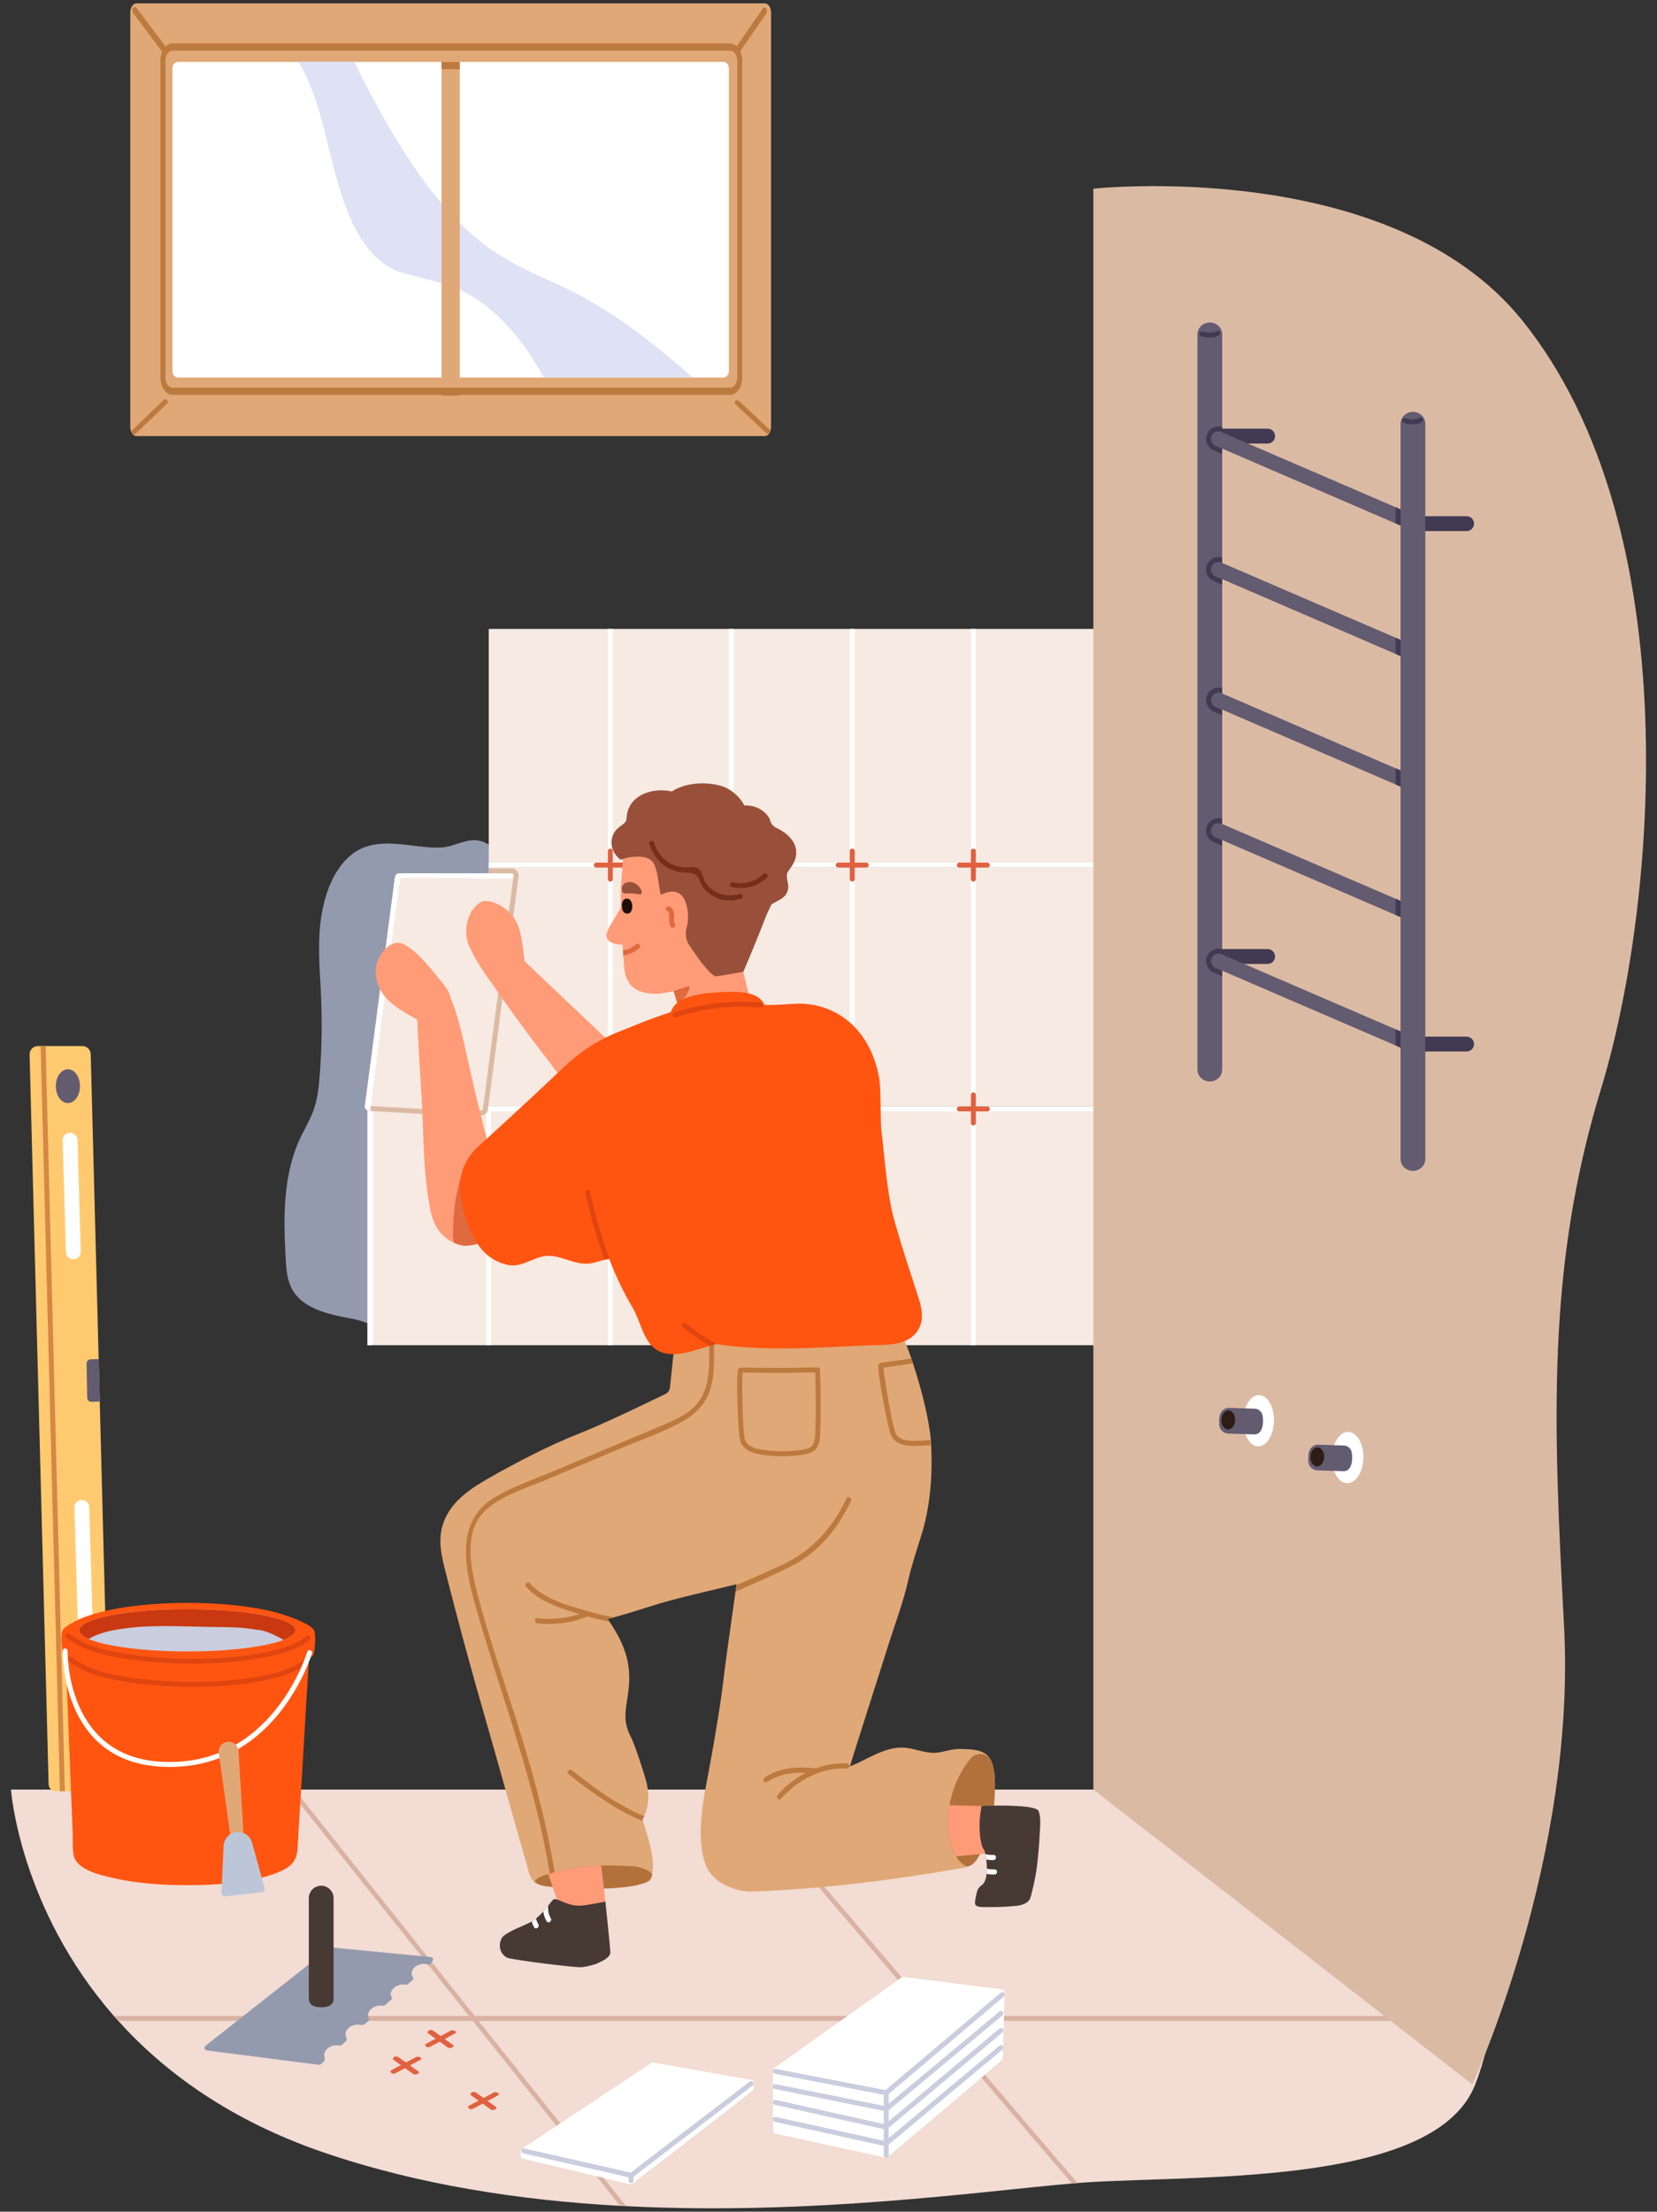 <?xml version="1.0" encoding="utf-8"?>
<!-- Generator: Adobe Illustrator 16.0.0, SVG Export Plug-In . SVG Version: 6.00 Build 0)  -->
<!DOCTYPE svg PUBLIC "-//W3C//DTD SVG 1.1//EN" "http://www.w3.org/Graphics/SVG/1.1/DTD/svg11.dtd">
<svg version="1.1" id="Calque_1" xmlns="http://www.w3.org/2000/svg" xmlns:xlink="http://www.w3.org/1999/xlink" x="0px" y="0px"
	 width="380px" height="507px" viewBox="0 0 380 507" enable-background="new 0 0 380 507" xml:space="preserve">
<rect x="0" y="0" width="380" height="507" fill="#333333" stroke="none"/>
<g>
	<g>
		<path fill="#939AAD" d="M113.654,307.245c-1.242-0.06-2.458-0.504-3.705-0.521c-1.526-0.024-2.902,0.457-4.295,0.995
			c-5.778-0.589-11.672-0.76-17.15-2.746c-2.712-0.982-4.971-2.147-7.799-2.679c-3.691-0.691-7.804-1.446-10.969-3.704
			c-4.292-3.063-4.081-7.604-4.331-12.381c-0.164-3.129-0.229-6.262-0.082-9.392c0.234-4.958,1.037-9.938,2.918-14.554
			c1.027-2.517,2.513-4.811,3.504-7.337c1.247-3.173,1.442-6.61,1.681-9.98c0.429-6.056,0.439-12.12,0.124-18.182
			c-0.287-5.504-0.72-11.047,0.109-16.529c0.782-5.167,2.75-10.916,6.95-14.319c3.639-2.949,8.283-2.745,12.683-2.237
			c2.677,0.31,5.374,0.745,8.077,0.583c2.682-0.161,5.346-1.947,8-1.635c1.744,0.206,3.027,1.052,3.988,2.229
			c0.318,0.028,0.636,0.292,0.549,0.699c-0.003,0.015-0.004,0.029-0.007,0.044c1.271,1.973,1.858,4.576,2.234,6.751
			c0.123,0.715-0.972,1.022-1.096,0.303c-0.303-1.762-0.619-3.677-1.416-5.325c-0.649,5.56,1.186,10.916,2.986,16.17
			c1.768,5.154,3.05,10.249,3.718,15.663c1.466,11.894,3.445,24.16,3.344,36.158c-0.099,11.905-2.446,23.802-4.301,35.526
			C118.813,304.346,117.745,307.441,113.654,307.245z"/>
	</g>
	<g>
		<g>
			<g>
				<g>
					<polygon fill="#F6EAE2" points="112.087,198.911 111.707,253.64 139.878,253.64 139.878,198.911 					"/>
				</g>
				<g>
					<rect x="112.087" y="253.64" fill="#F6EAE2" width="27.791" height="54.729"/>
				</g>
				<g>
					<rect x="84.285" y="253.64" fill="#F6EAE2" width="27.791" height="54.729"/>
				</g>
				<g>
					<path fill="#FFFFFF" d="M84.285,254.503v53.866h1.114c0.102-0.126,0.147-0.193,0.147-0.193v-53.548L84.285,254.503z"/>
				</g>
				<g>
					<g>
						<rect x="111.507" y="253.614" fill="#FFFFFF" width="1.136" height="54.755"/>
					</g>
				</g>
				<g>
					<rect x="112.087" y="144.181" fill="#F6EAE2" width="27.791" height="54.73"/>
				</g>
			</g>
			<g>
				<g>
					<rect x="139.877" y="198.911" fill="#F6EAE2" width="27.789" height="54.725"/>
				</g>
				<g>
					<rect x="139.878" y="253.64" fill="#F6EAE2" width="27.791" height="54.729"/>
				</g>
				<g>
					<rect x="139.878" y="144.181" fill="#F6EAE2" width="27.791" height="54.73"/>
				</g>
			</g>
			<g>
				<g>
					<rect x="167.657" y="198.911" fill="#F6EAE2" width="27.792" height="54.729"/>
				</g>
				<g>
					<rect x="167.657" y="253.64" fill="#F6EAE2" width="27.792" height="54.729"/>
				</g>
				<g>
					<rect x="167.657" y="144.181" fill="#F6EAE2" width="27.792" height="54.73"/>
				</g>
			</g>
			<g>
				<g>
					<rect x="195.459" y="198.911" fill="#F6EAE2" width="27.779" height="54.729"/>
				</g>
				<g>
					<rect x="195.459" y="253.64" fill="#F6EAE2" width="27.779" height="54.729"/>
				</g>
				<g>
					<rect x="195.459" y="144.181" fill="#F6EAE2" width="27.779" height="54.73"/>
				</g>
			</g>
			<g>
				<g>
					<rect x="223.241" y="198.911" fill="#F6EAE2" width="27.789" height="54.725"/>
				</g>
				<g>
					<rect x="223.239" y="253.64" fill="#F6EAE2" width="27.791" height="54.729"/>
				</g>
				<g>
					<rect x="223.239" y="144.181" fill="#F6EAE2" width="27.791" height="54.73"/>
				</g>
			</g>
		</g>
		<g>
			<g>
				<g>
					<rect x="222.626" y="144.181" fill="#FFFFFF" width="1.135" height="164.188"/>
				</g>
			</g>
			<g>
				<g>
					<rect x="195.459" y="144.181" fill="#FFFFFF" width="0.557" height="164.188"/>
				</g>
				<g>
					<rect x="194.88" y="144.181" fill="#FFFFFF" width="0.568" height="164.188"/>
				</g>
			</g>
			<g>
				<g>
					<rect x="167.146" y="144.181" fill="#FFFFFF" width="1.137" height="164.188"/>
				</g>
			</g>
			<g>
				<g>
					<rect x="139.4" y="144.181" fill="#FFFFFF" width="1.136" height="164.188"/>
				</g>
			</g>
		</g>
		<g>
			<g>
				<rect x="112.087" y="197.752" fill="#FFFFFF" width="138.706" height="1.136"/>
			</g>
		</g>
		<g>
			<g>
				<rect x="112.087" y="253.629" fill="#FFFFFF" width="138.706" height="1.136"/>
			</g>
		</g>
	</g>
	<g>
		<g>
			<g>
				<path fill="#E0613F" d="M139.971,202.1c0.313,0,0.569-0.254,0.569-0.569v-6.437c0-0.314-0.255-0.569-0.569-0.569
					c-0.314,0-0.568,0.254-0.568,0.569v6.437C139.402,201.846,139.656,202.1,139.971,202.1z"/>
			</g>
		</g>
		<g>
			<g>
				<path fill="#E0613F" d="M143.758,198.313c0-0.314-0.254-0.568-0.567-0.568h-6.438c-0.315,0-0.568,0.254-0.568,0.568
					c0,0.314,0.253,0.568,0.568,0.568h6.438C143.504,198.881,143.758,198.627,143.758,198.313z"/>
			</g>
		</g>
	</g>
	<g>
		<g>
			<path fill="#F6EAE2" d="M83.684,253.503c-0.08,0.591,0.386,1.124,0.988,1.124h25.632c0.5,0,0.92-0.375,0.988-0.862l6.897-52.447
				c0.023-0.158,0-0.317-0.057-0.465c-0.125-0.386-0.489-0.669-0.933-0.669H91.568c-0.5,0-0.92,0.374-0.989,0.875L83.684,253.503z"
				/>
		</g>
		<g>
			<g>
				<path fill="#DBBAA4" d="M107.911,256.004c0.307,0.009,0.566-0.228,0.585-0.536c0.018-0.313-0.222-0.582-0.534-0.601
					l-23.368-1.35c-0.317-0.019-0.582,0.221-0.601,0.535c-0.019,0.313,0.221,0.582,0.534,0.601l23.368,1.35
					C107.9,256.002,107.906,256.002,107.911,256.004z"/>
			</g>
		</g>
		<g>
			<path fill="#FFFFFF" d="M83.684,253.503c-0.08,0.591,0.386,1.124,0.988,1.124h0.216c1.341-10.646,6.692-52.877,6.93-53.309
				c0.148-0.242,26.174,0.113,26.174,0.113l0.141-0.578c-0.125-0.386-0.489-0.669-0.933-0.669H91.568c-0.5,0-0.92,0.374-0.989,0.875
				L83.684,253.503z"/>
		</g>
		<g>
			<g>
				<path fill="#DBBAA4" d="M109.875,254.598l0.366,1.141c0.796,0,1.516-0.52,1.619-1.303l0.228-1.727l6.828-51.846
					c0.057-0.443-0.079-0.909-0.386-1.25c-0.295-0.34-0.739-0.544-1.193-0.544h-5.249v1.136h5.249c0.182,0,0.284,0.102,0.341,0.159
					c0.045,0.057,0.136,0.181,0.102,0.352l-5.692,43.278l-1.352,10.293C110.701,254.503,110.479,254.652,109.875,254.598z"/>
			</g>
		</g>
	</g>
	<g>
		<g>
			<path fill="#F2DCD3" d="M2.514,410.238c0,0,1.92,27.098,23.595,51.889c0.334,0.375,0.669,0.76,1.014,1.137
				c10.536,11.69,25.564,22.768,46.952,30.107c21.94,7.533,45.456,11.045,68.134,12.293c0.463,0.024,0.926,0.046,1.389,0.068
				c42.581,2.182,82.019-3.487,102.216-5.191c0.444-0.034,0.868-0.08,1.291-0.114c1.27-0.092,2.461-0.18,3.564-0.237
				c27.249-1.522,78.78,0.374,87.644-22.351c8.862-22.723,0.985-42.037,0.985-42.037l-76.319-25.563H2.514z"/>
		</g>
		<g>
			<path fill="#D9B2A3" d="M26.108,462.127c0.334,0.375,0.669,0.76,1.014,1.137h81.31l33.776,42.4
				c0.463,0.024,0.926,0.046,1.389,0.068l-33.827-42.469h104.177l31.866,37.277c0.444-0.034,0.868-0.08,1.291-0.114l-31.768-37.163
				h116.899v-1.137H214.361l-44.353-51.889h-1.379l44.354,51.889H108.866l-41.33-51.889h-1.339l41.329,51.889H26.108z"/>
		</g>
	</g>
	<g>
		<g>
			<path fill="#FFCA6F" d="M6.786,241.697l4.363,167.302c0,0.887,0.716,1.613,1.602,1.613h10.794c0.897,0,1.613-0.727,1.613-1.613
				l-2.283-87.714l-0.25-9.747l-1.818-69.841c0-1.045-0.852-1.897-1.898-1.897H8.684C7.639,239.8,6.786,240.652,6.786,241.697z"/>
		</g>
		<g>
			<g>
				<polygon fill="#D48844" points="9.32,239.8 13.74,410.612 14.876,410.612 10.456,239.8 				"/>
			</g>
		</g>
		<g>
			<g>
				<path fill="#FFFFFF" d="M16.825,288.658c0.018,0,0.036,0,0.052,0c0.941-0.028,1.682-0.813,1.653-1.753l-0.757-25.563
					c-0.029-0.941-0.811-1.684-1.754-1.653c-0.94,0.027-1.681,0.813-1.653,1.753l0.758,25.563
					C15.15,287.929,15.907,288.658,16.825,288.658z"/>
			</g>
		</g>
		<g>
			<g>
				<path fill="#FFFFFF" d="M19.524,372.831c0.017,0,0.034,0,0.05,0c0.941-0.029,1.682-0.814,1.654-1.756l-0.757-25.563
					c-0.029-0.94-0.812-1.682-1.755-1.653c-0.94,0.028-1.681,0.813-1.653,1.754l0.757,25.565
					C17.849,372.102,18.605,372.831,19.524,372.831z"/>
			</g>
		</g>
		<g>
			<ellipse fill="#635B70" cx="15.571" cy="248.987" rx="2.77" ry="3.882"/>
		</g>
		<g>
			<path fill="#635B70" d="M19.853,312.583L20,320.424c0.012,0.532,0.466,0.954,1,0.931l1.875-0.069l-0.25-9.747l-1.852,0.066
				C20.25,311.628,19.842,312.06,19.853,312.583z"/>
		</g>
	</g>
	<g>
		<g>
			<path fill="#E0A877" d="M161.253,425.582c1.477,6.584,7.076,7.415,12.957,7.368c5.331-0.047,11.271-0.89,14.926-5.189
				c3.725-4.394,3.654-10.719,4.498-16.412c0.714-4.745,1.159-6.161,2.611-10.73c2.532-7.943,5.05-15.886,7.58-23.83
				c1.523-4.814,3.316-9.476,4.429-14.42c0.82-3.608,1.898-6.771,2.999-10.285c2.097-6.724,2.647-13.848,2.285-20.841
				c0-0.163-0.013-0.328-0.024-0.492c-0.012-0.21-0.023-0.434-0.047-0.668c-0.41-4.896-2.261-12.019-4.088-17.537
				c-0.128-0.385-0.258-0.76-0.375-1.124c-1.429-4.124-2.776-7.123-3.362-7.145c-5.318-0.294-10.637-0.586-15.956-0.868
				c-1.371-0.081-2.952-0.069-3.832,0.982c-0.726,0.857-0.702,2.109-0.632,3.235c0.563,10.415,0.469,20.898-0.938,31.243
				c-0.339,2.438-0.761,4.921-1.933,7.076c-1.183,2.154-3.268,3.971-5.717,4.193c0.457-0.353-5.377-3.116-5.377-3.116
				s-1.148,7.813-2.377,16.377c-0.071,0.479-0.141,0.961-0.2,1.441c-1.054,7.369-2.132,14.995-2.554,18.497
				c-0.842,7.158-2.038,14.28-3.338,21.356c-0.785,4.217-1.815,8.915-2.05,13.508C160.61,420.731,160.715,423.215,161.253,425.582z"
				/>
		</g>
		<g>
			<path fill="#E0A877" d="M102.023,359.733c2.824,11.13,5.799,22.21,8.997,33.234c2.87,9.912,6.924,24.613,9.805,34.523
				c0.376,1.266,0.586,2.917,1.663,3.843c0.036,0.022,0.059,0.048,0.095,0.081c1.359,1.09,3.691,1.055,5.318,1.276
				c3.949,0.552,14.234,0.424,18.158-0.563c2.366-0.597,3.21-0.783,3.515-2.447c0.081-0.433,0.117-0.973,0.14-1.652
				c0.129-3.291-1.253-7.332-2.284-10.577c-0.036-0.117-0.071-0.223-0.106-0.34c0.141-0.245,0.282-0.503,0.399-0.772
				c1.124-2.391,1.217-5.145,0.515-7.839c-0.515-1.979-2.635-8.552-3.573-10.355c-1.874-3.562-1.195-6.067-0.645-9.828
				c0.985-6.643-0.644-11.177-4.229-16.553c-0.129-0.211-0.282-0.422-0.422-0.634c0.48-0.116,0.937-0.245,1.394-0.375
				c5.295-1.428,8.927-2.845,14.526-4.286c9.302-2.379,18.885-4.287,28.021-7.229c3.081-0.983,5.952-2.482,7.826-5.213
				c2.331-3.397,1.979-10.238,2.554-14.234c1.019-7.077,1.288-16.177-2.648-22.563l-2.167-16.376
				c-0.035-0.316-0.246-0.634-0.621-0.62c-5.705,0.221-11.364,1.029-16.869,2.563c-5.471,1.512-16.53,3.762-16.53,3.762
				l-1.206,11.457c-0.07,0.679-0.48,1.265-1.089,1.559c-3.175,1.51-13.355,6.523-19.763,9.055
				c-6.9,2.719-14.678,6.759-21.087,10.438c-4.827,2.765-9.688,6.256-10.59,12.359C100.711,354.203,101.345,357.05,102.023,359.733z
				 M191.56,321.145c1.347,3.666,1.733,7.883,1.582,12.02L191.56,321.145z"/>
		</g>
		<g>
			<path fill="#BD7A3E" d="M113.019,343.526c4.075-2.591,8.899-4.171,13.327-6.035c5.503-2.319,11.007-4.637,16.51-6.956
				c3.375-1.421,6.771-2.8,10.124-4.271c2.445-1.076,5.001-2.293,6.776-4.356c4.202-4.889,2.383-12.331,3.08-18.217
				c0.087-0.739,1.26-0.748,1.171,0c-0.535,4.517,0.188,9.17-0.797,13.633c-0.871,3.94-3.361,6.726-6.855,8.625
				c-4.682,2.546-9.881,4.324-14.785,6.39c-5.503,2.319-11.006,4.636-16.511,6.955c-4.701,1.981-10.636,3.642-14.24,7.482
				c-4.504,4.8-2.817,12.785-1.348,18.494c2.836,11.009,6.723,21.751,10.062,32.611c3.421,11.133,6.415,22.396,8.058,33.933h-1.169
				c-3.159-22.022-11.496-42.743-17.494-64.072C106.578,359.389,104.489,348.947,113.019,343.526z"/>
		</g>
		<g>
			<path fill="#B2713B" d="M122.583,431.415c1.054,0.856,2.706,1.02,4.159,1.148c0.41,0.047,0.808,0.082,1.159,0.128
				c2.25,0.317,6.573,0.412,10.59,0.246c3.022-0.115,5.881-0.386,7.568-0.809c2.366-0.597,3.21-0.783,3.515-2.447
				c-0.633-1.101-3.281-1.792-4.346-1.852c-2.953-0.163-4.921-0.257-7.346-0.187c-0.89,0.036-1.851,0.094-2.952,0.187
				c-2.742,0.224-6.303,0.833-9.22,1.771c-0.551,0.176-1.066,0.351-1.559,0.55C123.427,430.444,122.876,430.865,122.583,431.415z"/>
		</g>
		<g>
			<g>
				<g>
					<g>
						<path fill="#FF9B77" d="M96.738,252.391c0.455,6.953,0.182,16.189,2.011,25.199c0.841,4.122,3,6.26,5.317,7.283
							c0.511,0.237,1.023,0.408,1.545,0.546c1.989,0.51,4.727-0.569,4.727-0.569l2.363-8.441c0,0,0.068-0.216,0.193-0.58
							c0.409-1.386,1.375-4.896,0.875-6.691c-0.022-0.103-3.412-12.381-5.968-23.855c-1.852-8.329-2.675-12.214-4.568-16.831
							c-1.894-4.615-7.622,3.503-7.622,3.503S95.784,237.563,96.738,252.391z"/>
					</g>
				</g>
			</g>
		</g>
		<g>
			<path fill="#E06A3F" d="M106.257,268.435c0.481-0.299,0.991-0.53,1.512-0.729c-0.048,0.12-0.098,0.227-0.147,0.352
				c1.272,1.478,3.398,4.433,5.272,7.771c-0.125,0.364-0.193,0.58-0.193,0.58l-2.363,8.441c0,0-2.738,1.079-4.727,0.569
				c-0.522-0.138-1.034-0.309-1.545-0.546c-0.113-0.591-0.182-1.204-0.182-1.808c-0.033-4.962,0.575-9.986,2.348-14.619
				C106.24,268.441,106.249,268.44,106.257,268.435z"/>
		</g>
		<g>
			<g>
				<g>
					<g>
						<path fill="#FF9B77" d="M153.054,255l2.757,8.318c0,0-1.67,2.425-3.597,3.116c-2.776,0.995-6.411,0.946-10.069-2.656
							c-6.55-6.45-11.493-14.261-15.752-19.774c-9.081-11.751-13.587-18.609-13.587-18.609l6.77-5.734
							c0,0,30.173,28.591,30.297,28.715C151.663,249.912,153.054,255,153.054,255z"/>
					</g>
				</g>
			</g>
		</g>
		<g>
			<g>
				<g>
					<g>
						<g>
							<g>
								<g>
									<path fill="#FF9B77" d="M153.616,224.891c0.22,0.585,0.44,1.18,0.669,1.773c0.05,0.144,0.11,0.289,0.15,0.433
										c0.325,0.929,0.577,1.875,0.855,2.808c0.03,0.128,0.07,0.265,0.109,0.391l0.276,0.999l0.106,0.361l0.056,0.21l0.054,0.19
										l0.421,1.479l0.03,0.118c0.127,0.5,0.3,0.968,0.505,1.396c2.368,5.157,10.394,6.375,13.951,1.417
										c1.381-1.93,1.852-4.362,1.293-6.666l-0.442-2.035l-0.023-0.156l-1.177-4.845l-0.229-0.899l-0.41-1.778l-1.311-6.34
										l-0.237,0.571l-1.968,4.733l-1.419,1.505l-0.214,0.092l-2.396,0.996l-1.326,0.564l-2.581,1.105l-0.492,0.222l-0.878,0.375
										l-2.366,1.011L153.616,224.891z"/>
								</g>
							</g>
						</g>
						<g>
							<g>
								<g>
									<path fill="#FF9B77" d="M146.54,227.133c2.212,0.926,4.851,0.795,7.139,0.246c0.346-0.068,2.038-0.475,2.396-0.592
										c0.187-0.049,0.36-0.107,0.543-0.178c4.462-1.618,9.547-3.952,10.951-7.429c1.864-4.599,4.801-17.835,2.912-23.831
										c-1.893-6.017-15.243-8.827-21.223-5.875c-5.992,2.954-6.349,7.265-6.349,7.265s-0.225,2.478-0.449,5.777
										c-0.034,0.296-0.047,0.578-0.072,0.86c-0.048,1.157-0.037,2.313-0.019,3.457c0.057,3.603,0.233,7.216,0.464,10.82
										c0.013,0.066,0.016,0.137,0.02,0.216c0.009,0.103,0.018,0.205,0.027,0.308c0.014,0.183,0.026,0.366,0.029,0.551
										c0.004,0.079,0.021,0.17,0.017,0.263c0.018,0.146,0.036,0.293,0.042,0.443c0.006,0.148,0.012,0.298,0.033,0.456l0,0.059
										c0.064,0.613,0.109,1.241,0.159,1.845C143.37,224.185,144.223,226.147,146.54,227.133z"/>
								</g>
							</g>
						</g>
						<g>
							<g>
								<g>
									<path fill="#FF9B77" d="M142.841,207.187c0,0-1.518,2.789-2.713,4.678c-0.52,0.823-1.183,1.944-1.011,2.953
										c0.158,0.93,1.224,1.348,2.025,1.552c0.356,0.092,3.252,0.429,3.204,0.126
										C144.345,216.495,142.841,207.187,142.841,207.187z"/>
								</g>
							</g>
						</g>
						<g>
							<g>
								<g>
									<path fill="#99503A" d="M142.683,203.302c0.021-0.07,0.047-0.136,0.078-0.197c0.268-0.542,0.771-0.797,1.252-0.882
										c1.15-0.2,2.382,0.464,3.012,1.751c0.129,0.266,0.228,0.639,0.071,0.881c-0.137,0.209-0.381,0.186-0.586,0.149
										c-0.99-0.179-1.99-0.239-2.989-0.189c-0.386,0.02-0.64,0.023-0.829-0.494C142.578,204.012,142.582,203.624,142.683,203.302
										z"/>
								</g>
							</g>
						</g>
						<g>
							<g>
								<g>
									<path fill="#99503A" d="M179.115,198.614c-1.164-6.066-6.663-10.255-12.432-11.704c-1.872-0.471-3.854-0.946-5.857-1.234
										c-2.66-0.384-5.354-0.438-7.87,0.286c-2.108,0.605-5.49,1.886-6.712,3.881c-1.611,2.629-3.628,2.795-4.274,5.875
										c1.484-0.427-0.565,1.315,0.94,1.03c3.67-0.694,6.029-0.44,6.971,1.128c0.942,1.566,1.185,4.928,1.526,6.724
										c0.032,0.167,0.078,0.351,0.156,0.503c2.435-1.126,4.567-1.166,5.681,1.751c0.571,1.496,0.749,3.959,0.221,5.807
										c-0.398,1.389-0.175,2.876,0.631,4.074c1.606,2.388,3.989,5.893,5.868,7.069c0.227,0.142,6.513-1.042,6.513-1.042
										s3.528-8.325,4.884-11.952C176.786,206.995,179.882,202.613,179.115,198.614z"/>
								</g>
							</g>
						</g>
						<g>
							<g>
								<g>
									<path fill="#1F0F0A" d="M142.606,207.487c0.017-0.629,0.251-1.355,0.963-1.479c1.53-0.269,1.831,2.403,0.931,3.201
										c-0.251,0.224-0.511,0.264-0.752,0.201c-0.147-0.001-0.296-0.032-0.438-0.106
										C142.705,208.994,142.59,208.09,142.606,207.487z"/>
								</g>
							</g>
						</g>
					</g>
				</g>
				<g>
					<g>
						<g>
							<path fill="#99503A" d="M170.986,209.608c1.025,0.296,2.199,0.404,3.225,0.046c1.085-0.377,1.25-1.057,2.025-1.782
								c1.728-1.616,4.349-1.584,4.539-4.528c0.039-0.572-0.135-0.915-0.209-1.457c-0.194-1.441-0.234-1.623,0.552-2.67
								c0.685-0.916,1.26-1.939,1.434-3.084c0.393-2.57-1.403-4.591-3.488-5.819c-0.764-0.45-1.595-0.68-2.112-1.45
								c-0.241-0.359-0.324-0.942-0.55-1.335c-0.542-0.94-1.409-1.695-2.365-2.189c-1.85-0.96-3.882-0.836-5.785-0.23
								c-0.319-0.12-0.657-0.092-1.024,0.172c-0.118,0.085-0.197,0.197-0.268,0.315c-0.061,0.027-0.124,0.05-0.184,0.078
								c-0.254,0.116-0.293,0.353-0.214,0.553c-0.646,0.867-1.279,1.437-2.052,2.192c-1.917,1.872-2.282,4.679-2.126,7.233
								C162.716,201.11,165.156,207.923,170.986,209.608z"/>
						</g>
					</g>
				</g>
				<g>
					<g>
						<g>
							<path fill="#E06A3F" d="M154.484,227.197c0.325,0.93,0.529,1.774,0.808,2.707c0.237-0.058,0.504-0.184,0.804-0.369
								c1.48-0.933,2.463-3.649,1.882-3.484C157.396,226.205,154.484,227.197,154.484,227.197z"/>
						</g>
					</g>
				</g>
			</g>
			<g>
				<path fill="#E06A3F" d="M142.926,218.991c1.337-0.151,2.615-0.718,3.693-1.64c0.554-0.48-0.195-1.328-0.75-0.858
					c-0.891,0.768-1.92,1.239-3.017,1.376c0.009,0.103,0.018,0.205,0.027,0.308c0.014,0.183,0.026,0.366,0.029,0.551
					C142.913,218.807,142.93,218.898,142.926,218.991z"/>
			</g>
			<g>
				<path fill="#99503A" d="M142.031,196.858c0.204,0.181,0.42,0.238,0.68,0.131c0.493-0.171,0.985-0.343,1.477-0.514
					c0.699-0.202,0.48-1.317-0.222-1.114c-0.75,0.216-1.065,0.344-1.361,0.192c3.061-1.207,6.325-1.237,9.48-2.187
					c3.023-0.91,6.11-0.708,9.227-0.709c2.847-0.001,9.834-0.1,10.277-3.977c0.432-3.784-2.93-7.635-6.36-8.567
					c-3.506-0.952-8.034-0.725-11.171,1.328c-4.03-0.921-9.255,0.504-10.219,4.979c-0.324,1.501,0.152,1.688-1.124,2.656
					c-0.749,0.568-1.417,1.008-1.896,1.857C139.646,193.011,140.322,195.343,142.031,196.858z"/>
			</g>
			<g>
				<path fill="#752E1A" d="M150.004,193.18c0.937,2.96,3.163,5.134,6.279,5.605c1.354,0.204,2.836-0.418,3.999,0.402
					c0.813,0.577,0.862,2.019,1.361,2.839c1.733,2.854,4.959,3.769,8.056,2.903c0.705-0.197,0.922,0.917,0.222,1.114
					c-2.057,0.577-4.169,0.52-6.103-0.469c-1.027-0.526-1.942-1.309-2.643-2.223c-0.531-0.692-0.74-1.87-1.277-2.478
					c-0.949-1.074-2.706-0.746-3.92-0.955c-1.057-0.182-2.062-0.543-2.988-1.084c-2.103-1.229-3.378-3.154-4.099-5.433
					C148.67,192.705,149.786,192.488,150.004,193.18z"/>
			</g>
			<g>
				<path fill="#752E1A" d="M168.098,202.257c2.553,0.589,5.091-0.126,7.009-1.893c0.539-0.497,1.291,0.354,0.754,0.85
					c-2.235,2.059-5.183,2.797-8.134,2.118C167.017,203.167,167.391,202.094,168.098,202.257z"/>
			</g>
			<g>
				<path fill="#E06A3F" d="M152.985,208.789c-0.635-0.365,0-1.309,0.631-0.945c0.564,0.326,0.861,0.887,0.961,1.521
					c0.133,0.836-0.202,1.741,0.218,2.514c0.349,0.645-0.668,1.152-1.016,0.51c-0.309-0.57-0.349-1.151-0.327-1.79
					C153.475,209.973,153.625,209.157,152.985,208.789z"/>
			</g>
		</g>
		<g>
			<path fill="#FF5511" d="M133.186,258.787c0.318,4.646,0.955,9.27,1.908,13.826c1.943,9.328,5.09,18.928,9.987,27.165
				c1.909,3.193,2.42,7.863,5.681,9.771c3.466,2.012,8.112,0.125,11.987-1.033c0.5-0.147,0.989-0.296,1.455-0.408
				c0.044,0.011,0.09,0.011,0.136,0.021c11.566,1.75,23.292,0.739,34.903,0.273c4.08-0.16,9.601,0.284,11.646-4.159
				c0.965-2.091,0.489-4.476-0.193-6.579c-1.989-6.157-3.76-11.452-5.466-17.439c-1.886-6.67-2.215-13.986-3.067-20.837
				c-0.363-2.955-0.045-9.407-0.556-12.328c-1.057-6.123-4.307-11.906-9.908-14.895c-2.601-1.397-5.533-2.091-8.476-2.103
				c-0.977-0.011-7.771,0.58-7.954,0.193c-1.396-3-5.805-2.977-9.202-2.841c-3.477,0.147-10.941,0.387-12.214,4.59
				c-5.146,1.693-8.202,2.977-13.19,5.079c-4.101,1.716-6.169,4.432-7.135,7.658C132.266,248.926,132.845,253.958,133.186,258.787z"
				/>
		</g>
		<g>
			<path fill="#FF5511" d="M109.537,262.975c-2.87,2.621-4.381,6.427-4.025,10.297c0.218,2.356,0.822,5.202,2.17,8.39
				c2.209,5.228,4.939,7.348,8.608,8.268c3.579,0.897,6.453-2.307,9.999-2.033c3.476,0.272,6.385,2.556,9.975,1.545
				c0.829-0.228,1.59-0.455,2.339-0.647c0.376-0.091,0.751-0.172,1.115-0.239c1.056-0.204,2.136-0.284,3.374-0.169
				c1.478,0.136,3,0.282,4.386-0.4c2.091-1.032,2.874-3.395,2.988-5.588c0.409-7.648-5.112-14.328-6.579-21.6
				c-0.784-3.908,0.772-7.952-0.295-11.713c-0.988-3.5-4.386-5.989-4.397-9.783c2.159-1.079,4.442-1.921,6.886-2.431
				c0.715-0.147-0.217-1.738-0.911-1.513c-9.516,3.071-13.394,6.898-19.006,12.239C121.554,251.967,113.949,258.941,109.537,262.975
				z"/>
		</g>
		<g>
			<path fill="#E04510" d="M134.22,273.477c1.17,5.192,2.636,10.307,4.385,15.316c0.376-0.091,0.751-0.172,1.115-0.239
				c-1.762-5.023-3.216-10.157-4.409-15.373C135.151,272.466,134.049,272.773,134.22,273.477z"/>
		</g>
		<g>
			<path fill="#E04510" d="M154.673,232.117c6.392-2.099,12.995-2.87,19.699-2.291c0.723,0.063,0.729,1.199,0,1.136
				c-6.603-0.569-13.101,0.182-19.397,2.251C154.279,233.441,153.98,232.345,154.673,232.117z"/>
		</g>
		<g>
			<path fill="#FF9B77" d="M92.845,216.584c-3.597-1.973-6.949,3.214-6.697,6.409c0.522,6.61,6.219,8.756,11.275,11.728
				c0.334,0.196,0.64,0.022,0.776-0.247c2.21,0.241,5.107-2.962,5.151-5.116c0.043-2.112-1.955-4.102-3.179-5.613
				C98.166,221.27,95.678,218.139,92.845,216.584z"/>
		</g>
		<g>
			<path fill="#FF9B77" d="M110.034,206.928c-3.082,2.101-3.897,6.955-2.344,10.168c1.396,2.889,3.147,5.761,5.115,8.299
				c1.251,1.611,4.859,5.505,6.685,1.943c0.391-0.762,0.486-1.648,0.549-2.505c0.155-2.103,0.404-1.681,0.285-3.767
				c-0.146-2.514-0.743-7.595-1.89-9.704c-0.819-1.507-2.042-2.829-3.521-3.707c-1.115-0.661-3.108-1.467-4.47-0.942
				C110.298,206.77,110.162,206.84,110.034,206.928z"/>
		</g>
		<g>
			<path fill="#E0A877" d="M170.003,350.589c0.111-0.785,1.304-0.45,1.193,0.33l-0.407,2.889c-0.111,0.784-1.303,0.451-1.194-0.33
				L170.003,350.589z"/>
		</g>
		<g>
			<path fill="#E0A877" d="M162.18,427.96c1.171,3.572,6.654,5.788,10.285,5.657c15.968-0.573,31.994-2.577,47.726-5.317
				c0.575-0.095,1.149-0.199,1.688-0.388c0.363-0.129,0.714-0.291,1.031-0.503c0.82-0.575,1.347-1.477,1.804-2.366
				c1.722-3.386,2.812-7.1,3.199-10.884c0.28-2.869,0.632-8.013-0.645-10.601c-0.516-1.067-1.347-1.688-2.331-2.05
				c-1.418-0.54-3.187-0.553-4.898-0.575c-1.909-0.035-3.76,0.81-5.669,0.879c-2.367,0.07-4.628-1.019-6.982-1.184
				c-5.998-0.397-11,5.153-17.01,5.342c-2.167,0.071-4.38-0.573-6.501-0.081c-2.413,0.55-4.252,2.46-5.822,4.381
				c-2.519,3.093-4.721,6.478-6.092,10.216c-1.371,3.748-1.851,7.872-0.926,11.749c-2.6,0.117-5.166-1.803-5.786-4.335
				c-0.047-0.187-0.105-0.386-0.188-0.572c-0.152-0.363-0.397-0.646-0.749-0.574C163.796,426.848,162.015,427.455,162.18,427.96z"/>
		</g>
		<g>
			<path fill="#E04510" d="M156.5,304.177c1.988,1.602,4.079,3.056,6.249,4.34c0.5-0.147,0.989-0.296,1.455-0.408
				c0.044,0.011,0.09,0.011,0.136,0.021c-2.455-1.374-4.806-2.966-7.033-4.76C156.738,302.914,155.933,303.721,156.5,304.177z"/>
		</g>
		<g>
			<path fill="#BD7A3E" d="M168.681,364.841c4.357-1.851,8.705-3.75,12.898-5.88c6.232-3.176,10.626-8.635,13.567-14.891
				c0.328-0.679-0.692-1.264-1.008-0.585c-3.223,6.853-8.001,12.112-14.901,15.3c-3.433,1.581-6.889,3.104-10.355,4.614
				C168.81,363.879,168.74,364.36,168.681,364.841z"/>
		</g>
		<g>
			<path fill="#BD7A3E" d="M176.428,333.668l-0.297-0.033c-2.187-0.233-5.492-0.589-6.365-3.27
				c-0.509-1.564-1.076-15.741-0.444-16.609c0.106-0.147,0.29-0.243,0.471-0.243c0.293,0,3.715,0,6.794,0.048
				c3.029,0.051,10.835-0.096,10.914-0.098c0.339-0.008,0.568,0.24,0.578,0.549c0.07,2.18,0.113,4.449,0.131,6.94
				c0.015,2.104,0.015,4.356-0.082,6.563l-0.018,0.579c-0.041,1.622-0.098,3.841-1.885,4.745c-1.306,0.658-3.066,0.783-4.479,0.883
				l-0.431,0.031c-0.661,0.049-1.326,0.074-1.99,0.074C178.355,333.827,177.387,333.773,176.428,333.668z M176.57,314.697
				c-2.487-0.04-5.199-0.047-6.295-0.049c-0.139,2.304-0.014,13.563,0.572,15.363c0.646,1.984,3.396,2.28,5.405,2.495l0.299,0.031
				c1.547,0.172,3.121,0.196,4.678,0.081l0.437-0.03c1.311-0.092,2.944-0.21,4.045-0.765c1.183-0.599,1.226-2.275,1.263-3.758
				l0.019-0.6c0.089-2.062,0.097-4.092,0.079-6.508c-0.015-2.267-0.051-4.352-0.111-6.351
				C185.106,314.641,179.143,314.734,176.57,314.697z"/>
		</g>
		<g>
			<g>
				<path fill="#BD7A3E" d="M204.376,329.122c1.007,2.026,3.339,2.344,5.354,2.344c0.504,0,0.996-0.023,1.441-0.035l0.293-0.013
					c0.69-0.035,1.382-0.081,2.073-0.176c0-0.163-0.013-0.328-0.024-0.492c-0.012-0.21-0.023-0.434-0.047-0.668
					c-0.679,0.084-1.371,0.143-2.05,0.165l-0.292,0.012c-2.015,0.082-4.779,0.2-5.705-1.663c-0.832-1.676-2.612-12.758-2.823-15.089
					c1.149-0.164,3.784-0.551,6.209-0.878c0.175-0.025,0.363-0.047,0.574-0.084c-0.128-0.385-0.258-0.76-0.375-1.124
					c-0.117,0.013-0.246,0.035-0.351,0.047c-2.905,0.388-6.127,0.868-6.667,0.948c-0.187,0.025-0.421,0.166-0.502,0.329
					C200.99,313.693,203.638,327.646,204.376,329.122z"/>
			</g>
		</g>
		<g>
			<path fill="#B2713B" d="M218.996,425.078c0.082,0.152,0.165,0.305,0.258,0.445c0.819,1.404,1.733,2.109,2.624,2.389
				c0.363-0.129,0.714-0.291,1.031-0.503c0.82-0.575,1.347-1.477,1.804-2.366c1.722-3.386,2.812-7.1,3.199-10.884
				c0-0.033,0.011-0.058,0.011-0.093c0.281-2.882,0.609-7.944-0.656-10.508c0-0.013-0.012-0.023-0.012-0.034
				c-0.843-1.7-3.199-1.912-4.522-0.552c-0.281,0.281-0.55,0.596-0.808,0.948c-2.026,2.73-3.526,6.279-4.183,9.911
				C217.028,417.791,217.31,421.868,218.996,425.078z"/>
		</g>
		<g>
			<g>
				<g>
					<g>
						<path fill="#FF9B77" d="M125.711,429.601l1.031,2.963l1.065,3.104l0.68,1.991l6.396,4.475l3.948-6.207l-0.34-2.989
							l-0.609-5.294c-0.89,0.036-1.851,0.094-2.952,0.187C132.189,428.054,128.628,428.663,125.711,429.601z"/>
					</g>
				</g>
			</g>
		</g>
		<g>
			<g>
				<g>
					<g>
						<path fill="#473A35" d="M116.316,448.79c0.789,0.408,15.689,2.336,17.167,2.161c1.144-0.138,2.853-0.527,3.882-1.042
							c0.922-0.461,2.555-1.203,2.603-2.318c0.034-0.775-1.136-11.664-1.136-11.664s-4.241,0.831-5.623,0.911
							c-2.929,0.178-5.061-1.591-6.104-1.486c-0.316,0.035-0.785,0.727-1.406,1.545c-0.317,0.424-0.68,0.88-1.102,1.303
							c-0.059,0.082-0.141,0.162-0.222,0.233c-0.563,0.586-1.02,1.02-1.441,1.348c-0.328,0.282-0.656,0.503-1.007,0.703
							c-0.609,0.352-1.3,0.646-2.367,1.124c-0.983,0.445-3.994,1.675-4.522,2.729C114.16,446.061,114.736,447.968,116.316,448.79z"
							/>
					</g>
				</g>
			</g>
		</g>
		<g>
			<path fill="#BD7A3E" d="M120.673,363.763c2.976,3.409,7.942,4.943,12.184,6.233c-3.116,1.019-6.314,1.334-9.617,0.96
				c-0.751-0.082-0.739,1.091,0,1.171c3.83,0.434,7.52-0.035,11.117-1.417c0.118-0.048,0.199-0.118,0.258-0.199
				c1.709,0.491,3.444,0.901,5.178,1.254c-0.129-0.211-0.282-0.422-0.422-0.634c0.48-0.116,0.937-0.245,1.394-0.375
				c-2.062-0.386-4.1-0.867-6.126-1.453c-4.464-1.276-9.994-2.764-13.133-6.373C121.002,362.356,120.182,363.189,120.673,363.763z"
				/>
		</g>
		<g>
			<path fill="#BD7A3E" d="M130.351,406.662c5.295,4.218,10.859,8.282,17.08,10.79c-0.036-0.117-0.071-0.223-0.106-0.34
				c0.141-0.245,0.282-0.503,0.399-0.772c-6.022-2.462-11.435-6.432-16.542-10.51C130.596,405.375,129.765,406.193,130.351,406.662z
				"/>
		</g>
		<g>
			<path fill="#BD7A3E" d="M175.32,407.502c3.559-2.392,7.372-2.506,11.526-2.173c0.083,0.007,0.154,0.031,0.218,0.062
				c2.24-0.827,4.636-1.25,7.144-1.16c0.752,0.027,0.755,1.197,0,1.17c-5.938-0.212-11.14,2.543-15.057,6.895
				c-0.505,0.562-1.331-0.269-0.828-0.828c1.884-2.093,4.074-3.829,6.49-5.08c-3.157-0.107-6.107,0.247-8.903,2.126
				C175.283,408.934,174.696,407.92,175.32,407.502z"/>
		</g>
		<g>
			<g>
				<g>
					<g>
						<path fill="#FF9B77" d="M218.996,425.078c0.082,0.152,0.165,0.305,0.258,0.445l5.458-0.48l6.222-0.55l1.862-5.436
							l-3.409-4.956l-1.464-0.035l-10.181-0.234C217.028,417.791,217.31,421.868,218.996,425.078z"/>
					</g>
				</g>
			</g>
		</g>
		<g>
			<path fill="#FFFFFF" d="M124.598,438.199c0.094,0.748,0.329,1.486,0.75,2.202c0.375,0.655,1.348-0.012,0.961-0.657
				c-0.527-0.912-0.669-1.874-0.609-2.848C125.383,437.32,125.02,437.776,124.598,438.199z"/>
		</g>
		<g>
			<path fill="#FFFFFF" d="M121.927,440.483c0.129,0.445,0.305,0.879,0.562,1.311c0.376,0.646,1.348-0.011,0.973-0.665
				c-0.258-0.436-0.434-0.892-0.527-1.349C122.606,440.063,122.278,440.283,121.927,440.483z"/>
		</g>
		<g>
			<g>
				<g>
					<path fill="#473A35" d="M223.811,436.793c0.527,0.433,1.418,0.375,2.039,0.375c1.042,0.011,2.074,0.022,3.104-0.012
						c1.406-0.047,2.799-0.128,4.194-0.271c0.995-0.104,2.598-0.507,3.079-1.655c0.282-0.703,1.22-4.575,1.526-6.966
						c0.315-2.601,0.562-5.213,0.679-7.837c0.059-1.417,0.316-3.292-0.094-4.745c-0.023-0.116-0.07-0.234-0.105-0.341
						c-0.059-0.14-0.094-0.304-0.211-0.409c-0.047-0.034-0.094-0.082-0.164-0.117c-0.339-0.211-0.949-0.386-1.71-0.516
						c-0.468-0.094-1.019-0.151-1.605-0.198c-3.854-0.352-9.406-0.118-9.406-0.118s-0.645,2.612-0.469,5.811
						c0.187,3.21,0.925,4.147,0.925,4.147c0.152,0.188,0.281,0.587,0.387,1.089c0.082,0.364,0.152,0.786,0.199,1.231
						c0.082,0.703,0.14,1.464,0.14,2.107c0,0.225,0,0.422-0.011,0.609c-0.012,0.188-0.024,0.377-0.047,0.574
						c-0.082,0.762-0.258,1.559-0.691,2.18c-0.257,0.374-0.609,0.516-0.902,0.819c-0.363,0.364-0.563,0.867-0.69,1.37
						c-0.083,0.305-0.141,0.61-0.188,0.891c-0.012,0.059-0.023,0.142-0.046,0.234C223.634,435.574,223.459,436.522,223.811,436.793z
						"/>
				</g>
			</g>
		</g>
		<g>
			<path fill="#FFFFFF" d="M225.978,425.03c0.082,0.364,0.152,0.786,0.199,1.231c0.539,0.116,1.101,0.15,1.664,0.129
				c0.75-0.025,0.75-1.195,0-1.173C227.208,425.243,226.564,425.195,225.978,425.03z"/>
		</g>
		<g>
			<path fill="#FFFFFF" d="M226.259,429.553c0.585,0.129,1.207,0.177,1.827,0.152c0.75-0.023,0.75-1.194,0-1.17
				c-0.597,0.021-1.207-0.014-1.769-0.166c0,0.225,0,0.422-0.011,0.609C226.294,429.166,226.282,429.355,226.259,429.553z"/>
		</g>
	</g>
	<g>
		<path fill="#DBBAA4" d="M250.746,43.255v366.983l86.917,67.601c0,0,23.859-51.693,21.019-105.095
			c-2.513-47.252-3.977-82.373,8.521-123.274c12.498-40.903,20.457-128.293-18.179-176.106
			C318.727,35.87,250.746,43.255,250.746,43.255z"/>
	</g>
	<g>
		<g>
			<g>
				<g>
					<g>
						<g>
							
								<ellipse transform="matrix(-1 -0.022 0.022 -1 610.719 675.247)" fill="#FFFFFF" cx="309.005" cy="334.327" rx="3.596" ry="5.877"/>
						</g>
					</g>
				</g>
			</g>
		</g>
		<g>
			<g>
				<g>
					<g>
						<path fill="#635B70" d="M302.235,337.078l5.857,0.177c1.938,0.042,2.148-2.63,1.947-4.022
							c-0.048-0.33-0.119-0.657-0.294-0.947c-0.319-0.522-0.904-0.91-1.526-0.924c0,0-5.801-0.179-5.805-0.179
							c-0.586-0.018-0.96,0.066-1.429,0.438c-0.995,0.79-0.984,2.117-0.943,3.284C300.084,336.146,300.971,337.05,302.235,337.078z"
							/>
					</g>
				</g>
			</g>
		</g>
		<g>
			<g>
				<g>
					<g>
						
							<ellipse transform="matrix(-1 -0.021 0.021 -1 597.223 674.366)" fill="#2E1C15" cx="302.148" cy="334.051" rx="1.583" ry="2.188"/>
					</g>
				</g>
			</g>
		</g>
	</g>
	<g>
		<g>
			<g>
				<g>
					<g>
						<g>
							
								<ellipse transform="matrix(-1 -0.022 0.022 -1 570.031 657.92)" fill="#FFFFFF" cx="288.562" cy="325.887" rx="3.511" ry="5.878"/>
						</g>
					</g>
				</g>
			</g>
		</g>
		<g>
			<g>
				<g>
					<g>
						<path fill="#635B70" d="M281.791,328.638l5.857,0.179c1.939,0.043,2.148-2.631,1.947-4.021
							c-0.047-0.331-0.119-0.658-0.295-0.948c-0.319-0.524-0.903-0.911-1.525-0.924c0,0-5.801-0.181-5.806-0.181
							c-0.585-0.017-0.959,0.067-1.429,0.441c-0.995,0.789-0.983,2.113-0.942,3.283
							C279.641,327.709,280.529,328.611,281.791,328.638z"/>
					</g>
				</g>
			</g>
		</g>
		<g>
			<g>
				<g>
					<g>
						
							<ellipse transform="matrix(-1 -0.022 0.022 -1 556.21 657.315)" fill="#2E1C15" cx="281.705" cy="325.612" rx="1.583" ry="2.188"/>
					</g>
				</g>
			</g>
		</g>
	</g>
	<g>
		<g>
			<g>
				<g>
					<g>
						<path fill="#423A52" d="M325.26,241.044h11.079c0.941,0,1.703-0.763,1.703-1.704c0-0.941-0.762-1.705-1.703-1.705H325.26
							c-0.941,0-1.704,0.763-1.704,1.705C323.556,240.281,324.318,241.044,325.26,241.044z"/>
					</g>
				</g>
				<g>
					<g>
						<path fill="#423A52" d="M325.26,121.746h11.079c0.941,0,1.703-0.763,1.703-1.705s-0.762-1.705-1.703-1.705H325.26
							c-0.941,0-1.704,0.763-1.704,1.705S324.318,121.746,325.26,121.746z"/>
					</g>
				</g>
			</g>
			<g>
				<g>
					<g>
						<path fill="#423A52" d="M279.623,220.972H290.7c0.942,0,1.706-0.764,1.706-1.706c0-0.941-0.763-1.704-1.706-1.704h-11.077
							c-0.941,0-1.704,0.763-1.704,1.704C277.919,220.208,278.682,220.972,279.623,220.972z"/>
					</g>
				</g>
				<g>
					<g>
						<path fill="#423A52" d="M279.623,101.673H290.7c0.942,0,1.706-0.764,1.706-1.705c0-0.941-0.763-1.704-1.706-1.704h-11.077
							c-0.941,0-1.704,0.763-1.704,1.704C277.919,100.91,278.682,101.673,279.623,101.673z"/>
					</g>
				</g>
			</g>
			<g>
				<g>
					<g>
						<path fill="#635B70" d="M324.029,268.405c1.568,0,2.84-1.22,2.84-2.725V97.146c0-1.505-1.271-2.725-2.84-2.725
							c-1.569,0-2.841,1.22-2.841,2.725v168.535C321.188,267.186,322.46,268.405,324.029,268.405z"/>
					</g>
				</g>
			</g>
			<g>
				<g>
					<g>
						<path fill="#635B70" d="M274.606,76.659v168.54c0,1.5,1.272,2.716,2.84,2.716s2.84-1.216,2.84-2.716V76.659
							c0-1.511-1.272-2.727-2.84-2.727S274.606,75.147,274.606,76.659z"/>
					</g>
				</g>
			</g>
			<g>
				<g>
					<g>
						<polygon fill="#635B70" points="277.912,101.813 320.063,119.992 321.199,120.48 321.836,120.753 323.188,117.628 
							321.199,116.776 320.063,116.276 279.252,98.689 						"/>
					</g>
				</g>
				<g>
					<g>
						<polygon fill="#635B70" points="277.912,131.74 320.063,149.907 321.199,150.396 321.836,150.668 323.188,147.544 
							321.199,146.691 320.063,146.191 279.252,128.604 						"/>
					</g>
				</g>
				<g>
					<g>
						<polygon fill="#635B70" points="277.912,161.655 320.063,179.834 321.199,180.323 321.836,180.595 323.188,177.459 
							321.199,176.607 320.063,176.119 279.252,158.531 						"/>
					</g>
				</g>
				<g>
					<g>
						<polygon fill="#635B70" points="277.912,191.571 320.063,209.75 321.199,210.238 321.836,210.51 323.188,207.387 
							321.199,206.535 320.063,206.034 279.252,188.446 						"/>
					</g>
				</g>
				<g>
					<g>
						<polygon fill="#635B70" points="277.912,221.497 320.063,239.664 321.199,240.153 321.836,240.426 323.188,237.302 
							321.199,236.449 320.063,235.95 279.252,218.361 						"/>
					</g>
				</g>
			</g>
		</g>
		<g>
			<g>
				<polygon fill="#423A52" points="320.063,116.276 320.063,119.992 321.199,120.48 321.199,116.776 				"/>
			</g>
			<g>
				<polygon fill="#423A52" points="321.199,146.691 320.063,146.191 320.063,149.907 321.199,150.396 				"/>
			</g>
			<g>
				<polygon fill="#423A52" points="321.199,176.607 320.063,176.119 320.063,179.834 321.199,180.323 				"/>
			</g>
			<g>
				<polygon fill="#423A52" points="321.199,206.535 320.063,206.034 320.063,209.75 321.199,210.238 				"/>
			</g>
			<g>
				<polygon fill="#423A52" points="320.063,235.95 320.063,239.664 321.199,240.153 321.199,236.449 				"/>
			</g>
		</g>
		<g>
			<path fill="#423A52" d="M322.282,95.876c0.866,0.242,2.126,0.427,3.002,0.044c0.37-0.432,1.224-0.139,0.986,0.475
				c-0.266,0.69-0.993,0.735-1.663,0.812c-0.887,0.101-1.77,0.005-2.628-0.235C321.276,96.776,321.575,95.68,322.282,95.876z"/>
		</g>
		<g>
			<path fill="#423A52" d="M275.77,75.994c0.866,0.242,2.127,0.426,3.004,0.043c0.368-0.431,1.222-0.138,0.986,0.475
				c-0.268,0.691-0.995,0.735-1.664,0.812c-0.888,0.102-1.77,0.006-2.628-0.233C274.765,76.894,275.064,75.797,275.77,75.994z"/>
		</g>
		<g>
			<g>
				<path fill="#423A52" d="M276.594,100.597c0,1.159,0.681,2.194,1.749,2.636l1.943,0.817v-1.227l-1.5-0.636
					c-0.647-0.262-1.057-0.898-1.057-1.591c0-0.59,0.285-1.125,0.796-1.442c0.5-0.33,1.103-0.375,1.648-0.125l0.113,0.045v-1.204
					c-0.795-0.261-1.659-0.137-2.385,0.318C277.083,98.724,276.594,99.62,276.594,100.597z"/>
			</g>
		</g>
		<g>
			<g>
				<path fill="#423A52" d="M276.594,130.569c0,1.148,0.681,2.182,1.749,2.636l1.943,0.818v-1.227l-1.5-0.636
					c-0.647-0.273-1.057-0.897-1.057-1.591c0-0.602,0.285-1.124,0.796-1.454c0.5-0.318,1.103-0.364,1.648-0.126l0.113,0.057v-1.215
					c-0.795-0.251-1.659-0.137-2.385,0.329C277.083,128.695,276.594,129.592,276.594,130.569z"/>
			</g>
		</g>
		<g>
			<g>
				<path fill="#423A52" d="M276.594,160.489c0,1.147,0.681,2.181,1.749,2.636l1.943,0.817v-1.226l-1.5-0.636
					c-0.647-0.273-1.057-0.898-1.057-1.591c0-0.603,0.285-1.125,0.796-1.455c0.5-0.318,1.103-0.364,1.648-0.125l0.113,0.057v-1.216
					c-0.795-0.25-1.659-0.136-2.385,0.329C277.083,158.614,276.594,159.512,276.594,160.489z"/>
			</g>
		</g>
		<g>
			<g>
				<path fill="#423A52" d="M276.594,190.407c0,1.149,0.681,2.183,1.749,2.637l1.943,0.817v-1.227l-1.5-0.637
					c-0.647-0.272-1.057-0.898-1.057-1.591c0-0.602,0.285-1.124,0.796-1.453c0.5-0.319,1.103-0.364,1.648-0.125l0.113,0.056v-1.215
					c-0.795-0.25-1.659-0.137-2.385,0.329C277.083,188.534,276.594,189.431,276.594,190.407z"/>
			</g>
		</g>
		<g>
			<g>
				<path fill="#423A52" d="M276.594,220.327c0,1.147,0.681,2.181,1.749,2.636l1.943,0.817v-1.227l-1.5-0.637
					c-0.647-0.272-1.057-0.897-1.057-1.59c0-0.602,0.285-1.125,0.796-1.454c0.5-0.318,1.103-0.365,1.648-0.126l0.113,0.058v-1.217
					c-0.795-0.249-1.659-0.135-2.385,0.33C277.083,218.453,276.594,219.351,276.594,220.327z"/>
			</g>
		</g>
	</g>
	<g>
		<g>
			<path fill="#E0A877" d="M31.299,0.775h144.104c0.784,0,1.42,0.935,1.42,2.089v95.015c0,1.154-0.636,2.089-1.42,2.089H31.299
				c-0.785,0-1.42-0.935-1.42-2.089V2.864C29.878,1.71,30.514,0.775,31.299,0.775z"/>
		</g>
		<g>
			<path fill="#FFFFFF" d="M39.536,15.725v69.299c0,0.838,0.557,1.514,1.239,1.514h125.16c0.682,0,1.227-0.675,1.227-1.514V15.725
				c0-0.838-0.545-1.529-1.227-1.529H40.774C40.092,14.196,39.536,14.887,39.536,15.725z"/>
		</g>
		<g>
			<path fill="#DFE2F5" d="M68.451,14.196c2.522,4.177,4.306,9.257,5.761,15.06c3.567,14.189,6.703,30.055,18.36,33.376
				c6.125,1.742,11.896,2.416,17.588,6.527c5.022,3.633,9.499,8.762,13.157,14.945c0.466,0.79,0.92,1.594,1.364,2.434h34.187
				c-9.703-8.485-19.462-16.081-30.381-21.061c-6.397-2.911-12.861-5.657-18.736-10.441c-5.158-4.193-9.793-9.585-13.998-15.586
				c-4.374-6.263-8.293-13.169-11.998-20.254c-0.852-1.628-1.67-3.304-2.489-4.999H68.451z"/>
		</g>
		<g>
			<rect x="101.268" y="8.721" fill="#E0A877" width="4.169" height="81.663"/>
		</g>
		<g>
			<path fill="#BD7A3E" d="M36.791,86.509V13.962c0-2.21,1.242-4.008,2.769-4.008h127.89c1.527,0,2.769,1.797,2.769,4.008v72.547
				c0,2.21-1.242,4.006-2.769,4.006H39.56C38.032,90.515,36.791,88.719,36.791,86.509z M39.56,11.6c-0.9,0-1.633,1.059-1.633,2.362
				v72.547c0,1.302,0.732,2.361,1.633,2.361h127.89c0.9,0,1.633-1.059,1.633-2.361V13.962c0-1.303-0.733-2.362-1.633-2.362H39.56z"
				/>
		</g>
		<g>
			<path fill="#BD7A3E" d="M37.831,12.421c0.154,0,0.306-0.09,0.419-0.267c0.212-0.334,0.197-0.855-0.035-1.161l-6.912-9.181
				c-0.229-0.308-0.589-0.286-0.803,0.05c-0.212,0.334-0.196,0.854,0.035,1.161l6.912,9.18
				C37.556,12.348,37.694,12.421,37.831,12.421z"/>
		</g>
		<g>
			<path fill="#BD7A3E" d="M30.73,99.59c0.142,0,0.284-0.053,0.394-0.158l7.196-6.912c0.227-0.217,0.234-0.576,0.016-0.803
				c-0.217-0.227-0.576-0.233-0.803-0.016l-7.196,6.91c-0.226,0.219-0.233,0.578-0.016,0.804
				C30.432,99.532,30.581,99.59,30.73,99.59z"/>
		</g>
		<g>
			<path fill="#BD7A3E" d="M176.065,99.401c0.152,0,0.303-0.061,0.415-0.182c0.215-0.229,0.202-0.588-0.028-0.802l-7.006-6.533
				c-0.229-0.214-0.588-0.202-0.803,0.028c-0.213,0.229-0.201,0.589,0.029,0.803l7.006,6.533
				C175.787,99.35,175.927,99.401,176.065,99.401z"/>
		</g>
		<g>
			<path fill="#BD7A3E" d="M169.06,12.421c0.145,0,0.291-0.082,0.4-0.241l6.25-9.043c0.223-0.321,0.223-0.84,0-1.161
				c-0.222-0.323-0.582-0.323-0.803,0l-6.25,9.042c-0.221,0.321-0.221,0.842,0,1.163C168.769,12.34,168.914,12.421,169.06,12.421z"
				/>
		</g>
		<g>
			<rect x="101.268" y="14.213" fill="#BD7A3E" width="4.169" height="1.644"/>
		</g>
		<g>
			<rect x="101.268" y="89.551" fill="#BD7A3E" width="4.169" height="1.136"/>
		</g>
	</g>
	<g>
		<g>
			<g>
				<ellipse fill="#FF5511" cx="43.016" cy="374.631" rx="28.164" ry="7.198"/>
			</g>
			<g>
				<path fill="#FF5511" d="M71.18,374.631c-0.216,3.617-0.432,7.236-0.648,10.854c-0.431,7.236-0.864,14.471-1.295,21.706
					c-0.324,5.439-0.691,10.879-0.975,16.322c-0.116,2.232-0.751,3.649-2.672,4.8c-1.467,0.879-3.123,1.444-4.761,1.899
					c-5.117,1.426-10.532,1.819-15.82,1.916c-0.664,0.012-1.327,0.018-1.992,0.018c-5.688,0-11.468-0.347-17.026-1.625
					c-2.702-0.621-8.433-1.83-9.093-5.195c-0.328-1.674-0.17-3.6-0.236-5.299c-0.115-2.854-0.229-5.708-0.342-8.563
					c-0.285-7.15-0.568-14.3-0.854-21.449c-0.193-4.861-0.387-9.724-0.58-14.585c-0.002-0.04-0.027-0.8-0.032-0.8
					C14.854,374.631,71.18,374.631,71.18,374.631z"/>
			</g>
			<g>
				<path fill="#FF5511" d="M70.71,380.515c0,0,1.033-0.846,1.221-1.315c0.187-0.467,0.656-4.506,0.063-5.539
					c-0.595-1.032-3.725-2.346-4.913-2.784C65.892,370.438,70.71,380.515,70.71,380.515z"/>
			</g>
			<g>
				<path fill="#FF5511" d="M15.664,380.515c0,0-1.033-0.846-1.22-1.315c-0.188-0.467-0.657-4.506-0.063-5.539
					c0.594-1.032,3.788-2.491,4.977-2.931C20.547,370.291,15.664,380.515,15.664,380.515z"/>
			</g>
		</g>
		<g>
			<path fill="#CACDDE" d="M18.192,373.732c0,0.7,0.77,1.372,2.152,1.974c3.866,1.691,12.547,2.862,22.631,2.862
				c9.613,0,17.956-1.071,22.061-2.633c1.742-0.661,2.724-1.411,2.724-2.203c0-2.674-11.096-4.837-24.785-4.837
				C29.287,368.896,18.192,371.059,18.192,373.732z"/>
		</g>
		<g>
			<path fill="#E04510" d="M44.216,381.388c4.98,0,9.853-0.363,14.469-1.09c2.856-0.45,6.551-1.171,9.802-2.767
				c0.854-0.42,1.826-0.931,2.56-1.692c0.218-0.227,0.21-0.586-0.016-0.804c-0.226-0.217-0.586-0.211-0.803,0.017
				c-0.606,0.629-1.474,1.081-2.241,1.46c-3.115,1.528-6.703,2.227-9.479,2.662c-8.792,1.385-18.532,1.436-28.169,0.148
				c-4.154-0.557-8.916-1.427-12.749-3.67c-0.625-0.364-1.214-0.792-1.707-1.163c-0.251-0.187-0.608-0.137-0.796,0.114
				c-0.188,0.249-0.137,0.606,0.113,0.795c0.521,0.391,1.143,0.842,1.815,1.234c4.007,2.344,8.91,3.243,13.173,3.813
				C34.877,381.074,39.595,381.388,44.216,381.388z"/>
		</g>
		<g>
			<path fill="#E04510" d="M44.2,386.709c4.902,0,9.696-0.365,14.239-1.093c2.812-0.448,6.451-1.171,9.652-2.768
				c0.843-0.421,1.802-0.933,2.522-1.692c0.216-0.229,0.206-0.588-0.022-0.805c-0.229-0.214-0.588-0.205-0.804,0.021
				c-0.592,0.628-1.448,1.083-2.204,1.459c-3.063,1.529-6.592,2.228-9.324,2.665c-8.649,1.382-18.234,1.432-27.715,0.143
				c-4.086-0.554-8.771-1.424-12.542-3.665c-0.608-0.36-1.167-0.773-1.679-1.164c-0.25-0.189-0.606-0.141-0.796,0.108
				c-0.19,0.248-0.141,0.606,0.107,0.795c0.514,0.392,1.127,0.845,1.788,1.237c3.947,2.346,8.771,3.245,12.968,3.814
				C35.007,386.396,39.649,386.709,44.2,386.709z"/>
		</g>
		<g>
			<path fill="#C93811" d="M18.192,373.732c0,0.7,0.77,1.372,2.152,1.974c1.813-1.094,3.996-1.693,6.099-2.075
				c7.301-1.33,14.8-0.779,22.22-0.669c3.435,0.049,6.899,0,10.265,0.661c1.572,0,3.564,0.96,4.937,1.651
				c0.4,0.2,0.792,0.421,1.172,0.661c1.742-0.661,2.724-1.411,2.724-2.203c0-2.674-11.096-4.837-24.785-4.837
				C29.287,368.896,18.192,371.059,18.192,373.732z"/>
		</g>
	</g>
	<g>
		<path fill="#FFFFFF" d="M38.996,405.049c24.719,0,32.475-25.788,32.553-26.058c0.088-0.3-0.086-0.616-0.387-0.703
			c-0.302-0.09-0.617,0.085-0.704,0.387c-0.078,0.269-8.115,26.892-33.879,25.155c-21.55-1.46-21.066-25.119-21.059-25.357
			c0.01-0.314-0.236-0.576-0.55-0.586c-0.322-0.039-0.576,0.237-0.585,0.551c-0.007,0.247-0.513,24.991,22.117,26.526
			C37.35,405.021,38.184,405.049,38.996,405.049z"/>
	</g>
	<g>
		<g>
			<g>
				<path fill="#E0A877" d="M54.608,422.729c1.237-0.139,1.357-1.162,1.233-2.401l-1.153-19.021
					c-0.127-1.247-1.24-2.157-2.489-2.029c-1.267,0.136-2.158,1.242-2.032,2.491l2.633,18.854c0.127,1.248,0.537,2.236,1.785,2.109
					C54.593,422.73,54.601,422.729,54.608,422.729z"/>
			</g>
		</g>
		<g>
			<path fill="#BCC6D8" d="M51.657,434.706l8.335-0.933c0.479-0.053,0.798-0.523,0.669-0.987l-2.855-10.379
				c-0.433-1.576-1.95-2.604-3.576-2.423l0,0c-1.625,0.182-2.878,1.52-2.953,3.154l-0.491,10.751
				C50.764,434.373,51.177,434.76,51.657,434.706z"/>
		</g>
	</g>
	<g>
		<g>
			<g>
				<path fill="#E0613F" d="M195.452,202.1c0.314,0,0.567-0.254,0.567-0.569v-6.437c0-0.314-0.253-0.569-0.567-0.569
					s-0.568,0.254-0.568,0.569v6.437C194.884,201.846,195.138,202.1,195.452,202.1z"/>
			</g>
		</g>
		<g>
			<g>
				<path fill="#E0613F" d="M199.239,198.313c0-0.314-0.254-0.568-0.568-0.568h-6.438c-0.315,0-0.568,0.254-0.568,0.568
					c0,0.314,0.253,0.568,0.568,0.568h6.438C198.985,198.881,199.239,198.627,199.239,198.313z"/>
			</g>
		</g>
	</g>
	<g>
		<g>
			<g>
				<path fill="#939AAD" d="M47.115,468.983l28.49-22.436c0.115-0.091,0.273-0.134,0.421-0.123l22.792,2.215
					c0.269,0.025,0.5,0.246,0.518,0.519c0.021,0.272-0.631,1.107-0.879,1.205c-0.247,0.096-0.524-0.085-0.765-0.125
					c-0.397-0.064-0.798-0.059-1.192,0.025c-1.375,0.296-2.306,1.399-2.079,2.466c0.063,0.296,0.509,0.72,0.368,0.97
					c-0.073,0.128-0.263,0.249-0.372,0.35c-0.238,0.218-0.482,0.432-0.72,0.649c-0.214,0.198-0.503,0.308-0.79,0.262
					c-0.371-0.062-0.778-0.048-1.191,0.042c-1.374,0.296-2.307,1.398-2.08,2.466c0.045,0.195,0.285,0.452,0.278,0.644
					c-0.007,0.192-0.206,0.265-0.331,0.381c-0.377,0.345-0.755,0.688-1.131,1.032c-0.212,0.195-0.498,0.302-0.782,0.259
					c-0.363-0.056-0.755-0.042-1.159,0.046c-1.375,0.298-2.306,1.398-2.08,2.467c0.108,0.453,0.386,0.611,0.01,1.024
					c-0.231,0.253-0.539,0.411-0.792,0.635c-0.245,0.225-0.583,0.313-0.907,0.235c-0.424-0.104-0.901-0.113-1.39-0.008
					c-1.386,0.296-2.317,1.397-2.08,2.466c0.025,0.112,0.068,0.229,0.125,0.33c0.086,0.149,0.149,0.24,0.128,0.421
					c-0.042,0.379-0.33,0.652-0.593,0.903c-0.122,0.115-0.247,0.226-0.369,0.339c-0.221,0.201-0.521,0.313-0.814,0.254
					c-0.394-0.077-0.83-0.075-1.271,0.025c-1.386,0.294-2.317,1.397-2.079,2.464c0.082,0.369,0.159,0.713-0.049,1.056
					c-0.184,0.304-0.502,0.495-0.765,0.724c-0.137,0.124-0.308,0.182-0.478,0.159l-25.712-3.295
					C46.888,469.96,46.706,469.313,47.115,468.983z"/>
			</g>
			<g>
				<g>
					<path fill="#473A35" d="M73.66,460.141c1.568,0,2.841-0.442,2.841-2.01v-23.008c0-1.569-1.272-2.84-2.841-2.84
						s-2.839,1.271-2.839,2.84v23.008C70.821,459.698,72.092,460.141,73.66,460.141z"/>
				</g>
			</g>
		</g>
		<g>
			<g>
				<g>
					<path fill="#E0613F" d="M103.771,469.33c0.277-0.146,0.32-0.398,0.097-0.558l-4.589-3.298
						c-0.224-0.162-0.628-0.171-0.906-0.022c-0.276,0.147-0.436,0.488-0.212,0.648l4.589,3.297
						C102.972,469.559,103.494,469.479,103.771,469.33z"/>
				</g>
			</g>
			<g>
				<g>
					<path fill="#E0613F" d="M104.413,465.606c-0.225-0.161-0.775-0.258-1.051-0.11l-5.68,3.033
						c-0.276,0.148-0.175,0.486,0.049,0.645c0.224,0.161,0.63,0.171,0.905,0.022l5.679-3.031
						C104.592,466.019,104.635,465.769,104.413,465.606z"/>
				</g>
			</g>
		</g>
		<g>
			<g>
				<g>
					<path fill="#E0613F" d="M95.817,475.39c0.277-0.147,0.32-0.397,0.096-0.559l-4.588-3.297c-0.224-0.16-0.629-0.171-0.906-0.022
						c-0.277,0.146-0.436,0.488-0.211,0.648l4.588,3.297C95.019,475.617,95.541,475.537,95.817,475.39z"/>
				</g>
			</g>
			<g>
				<g>
					<path fill="#E0613F" d="M96.458,471.666c-0.223-0.161-0.773-0.258-1.049-0.11l-5.68,3.033
						c-0.276,0.147-0.175,0.485,0.049,0.646c0.224,0.16,0.629,0.172,0.906,0.023l5.679-3.034
						C96.639,472.078,96.683,471.827,96.458,471.666z"/>
				</g>
			</g>
		</g>
		<g>
			<g>
				<g>
					<path fill="#E0613F" d="M113.618,483.532c0.276-0.147,0.319-0.398,0.096-0.559l-4.588-3.298
						c-0.225-0.159-0.63-0.17-0.907-0.021c-0.277,0.146-0.436,0.487-0.211,0.648l4.589,3.297
						C112.818,483.76,113.34,483.681,113.618,483.532z"/>
				</g>
			</g>
			<g>
				<g>
					<path fill="#E0613F" d="M114.259,479.809c-0.224-0.16-0.773-0.258-1.051-0.108l-5.678,3.031
						c-0.277,0.147-0.175,0.485,0.048,0.645c0.224,0.163,0.629,0.173,0.906,0.025l5.679-3.033
						C114.44,480.219,114.482,479.97,114.259,479.809z"/>
				</g>
			</g>
		</g>
	</g>
	<g>
		<g>
			<g>
				<path fill="#E0613F" d="M223.222,202.1c0.314,0,0.568-0.254,0.568-0.569v-6.437c0-0.314-0.254-0.569-0.568-0.569
					s-0.567,0.254-0.567,0.569v6.437C222.654,201.846,222.908,202.1,223.222,202.1z"/>
			</g>
		</g>
		<g>
			<g>
				<path fill="#E0613F" d="M227.009,198.313c0-0.314-0.253-0.568-0.568-0.568h-6.439c-0.313,0-0.568,0.254-0.568,0.568
					c0,0.314,0.254,0.568,0.568,0.568h6.439C226.755,198.881,227.009,198.627,227.009,198.313z"/>
			</g>
		</g>
	</g>
	<g>
		<g>
			<g>
				<path fill="#E0613F" d="M223.222,257.996c0.314,0,0.568-0.253,0.568-0.567v-6.438c0-0.314-0.254-0.568-0.568-0.568
					s-0.567,0.254-0.567,0.568v6.438C222.654,257.743,222.908,257.996,223.222,257.996z"/>
			</g>
		</g>
		<g>
			<g>
				<path fill="#E0613F" d="M227.009,254.209c0-0.313-0.253-0.568-0.568-0.568h-6.439c-0.313,0-0.568,0.255-0.568,0.568
					c0,0.315,0.254,0.568,0.568,0.568h6.439C226.755,254.777,227.009,254.524,227.009,254.209z"/>
			</g>
		</g>
	</g>
	<g>
		<g>
			<path fill="#FFFFFF" d="M177.318,474.229l29.455-20.932c0.116-0.089,0.276-0.13,0.424-0.113l22.718,2.874
				c0.269,0.032,0.491,0.262,0.504,0.534l-0.44,15.146c-0.004,0.161-0.067,0.31-0.185,0.42
				c-2.295,2.174-25.976,22.097-26.233,22.307c-0.141,0.121-0.313,0.172-0.482,0.145l-25.23-5.502
				c-0.307-0.051-0.533-0.315-0.534-0.627C177.315,488.48,177.144,474.361,177.318,474.229z"/>
		</g>
		<g>
			<path fill="#CACDDE" d="M203.237,480.313c0.134,0,0.264-0.045,0.368-0.135l26.628-22.51c0.24-0.202,0.27-0.562,0.067-0.801
				s-0.561-0.271-0.801-0.067l-26.421,22.336l-25.155-4.859c-0.305-0.063-0.605,0.14-0.665,0.45c-0.06,0.307,0.142,0.604,0.45,0.664
				l25.421,4.912C203.166,480.31,203.201,480.313,203.237,480.313z"/>
		</g>
		<g>
			<path fill="#CACDDE" d="M203.237,494.656c0.314,0,0.568-0.252,0.568-0.566v-14.346c0-0.313-0.254-0.567-0.568-0.567
				c-0.314,0-0.568,0.254-0.568,0.567v14.346C202.669,494.404,202.923,494.656,203.237,494.656z"/>
		</g>
		<g>
			<path fill="#CACDDE" d="M203.273,484.006c0.132,0,0.261-0.046,0.363-0.132l26.286-21.885c0.241-0.199,0.274-0.559,0.073-0.797
				c-0.201-0.243-0.559-0.275-0.8-0.075l-26.078,21.71l-25.261-5.071c-0.309-0.065-0.607,0.137-0.67,0.444
				c-0.061,0.309,0.139,0.608,0.446,0.669l25.529,5.124C203.198,484.001,203.235,484.006,203.273,484.006z"/>
		</g>
		<g>
			<path fill="#CACDDE" d="M203.131,488.159c0.132,0,0.261-0.046,0.364-0.134l26.429-22.142c0.24-0.202,0.271-0.561,0.069-0.802
				c-0.201-0.238-0.56-0.271-0.8-0.07l-26.212,21.965l-25.078-5.596c-0.308-0.071-0.61,0.124-0.677,0.43
				c-0.07,0.307,0.125,0.611,0.43,0.679l25.352,5.656C203.048,488.156,203.09,488.159,203.131,488.159z"/>
		</g>
		<g>
			<path fill="#CACDDE" d="M203.131,491.995c0.131,0,0.26-0.048,0.364-0.134l26.428-22.048c0.24-0.201,0.273-0.561,0.072-0.801
				c-0.201-0.24-0.558-0.272-0.8-0.07l-26.213,21.869l-25.079-5.527c-0.306-0.064-0.61,0.127-0.678,0.435
				c-0.068,0.306,0.127,0.609,0.434,0.676l25.351,5.587C203.05,491.99,203.091,491.995,203.131,491.995z"/>
		</g>
	</g>
	<g>
		<g>
			<path fill="#FFFFFF" d="M119.563,492.669l29.807-19.766c0.121-0.081,0.283-0.112,0.429-0.091l22.549,3.99
				c0.266,0.045,0.478,0.283,0.477,0.559l0.063,1.361c-0.013,0.161-0.083,0.306-0.206,0.411
				c-2.401,2.058-27.406,21.261-27.673,21.456c-0.145,0.115-0.32,0.157-0.488,0.123l-24.922-5.927
				C119.295,494.719,119.383,492.792,119.563,492.669z"/>
		</g>
		<g>
			<path fill="#CACDDE" d="M144.773,499.229c0.124,0,0.245-0.043,0.345-0.119l27.448-21.005c0.25-0.193,0.297-0.549,0.106-0.798
				c-0.19-0.249-0.548-0.296-0.796-0.104l-27.237,20.844l-24.385-5.531c-0.305-0.069-0.611,0.125-0.681,0.43
				c-0.069,0.306,0.123,0.611,0.43,0.679l24.644,5.59C144.689,499.223,144.731,499.229,144.773,499.229z"/>
		</g>
		<g>
			<path fill="#CACDDE" d="M144.713,500.471c0.301,0,0.551-0.239,0.566-0.542l0.062-1.24c0.015-0.313-0.226-0.581-0.54-0.596
				c-0.304-0.03-0.581,0.227-0.596,0.54l-0.061,1.241c-0.016,0.313,0.226,0.58,0.54,0.595
				C144.694,500.471,144.704,500.471,144.713,500.471z"/>
		</g>
	</g>
</g>
</svg>
